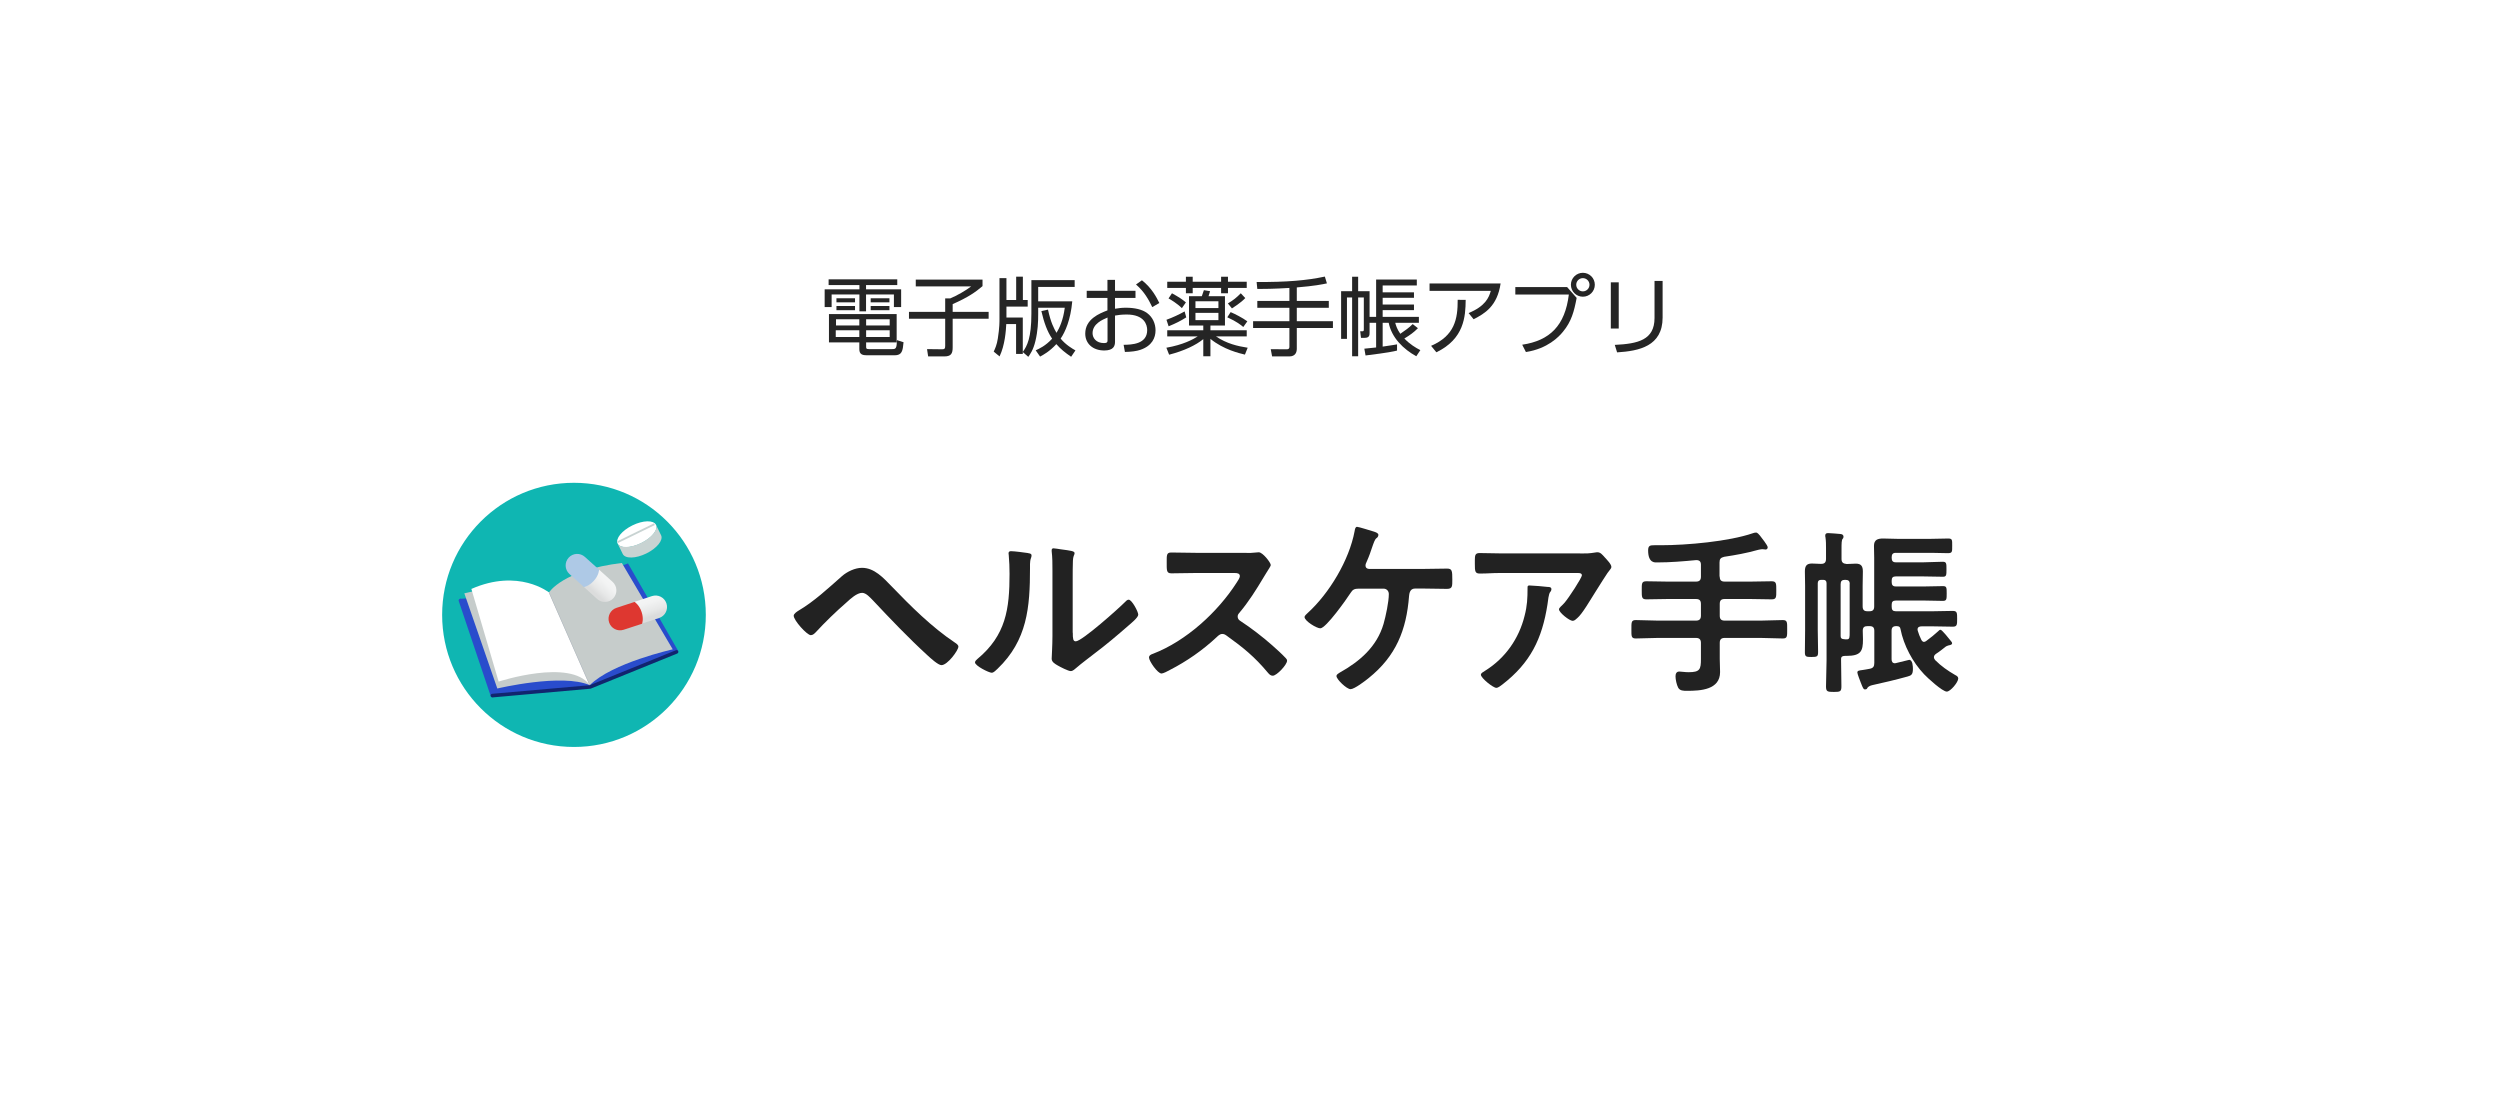 <svg width="494" height="216" viewBox="0 0 494 216" fill="none" xmlns="http://www.w3.org/2000/svg">
<rect width="494" height="216" fill="white"/>
<path d="M319.862 55.791V64.92H318.298V55.791H319.862ZM328.532 55.519V62.744C328.532 68.422 323.874 69.357 319.539 69.629L319.08 68.15C323.67 67.929 326.934 67.181 326.934 62.846V55.519H328.532Z" fill="#252525"/>
<path d="M312.773 53.904C314.065 53.904 315.136 54.941 315.136 56.267C315.136 57.576 314.082 58.63 312.773 58.63C311.481 58.63 310.41 57.576 310.41 56.267C310.41 54.941 311.498 53.904 312.773 53.904ZM312.773 54.958C312.059 54.958 311.464 55.536 311.464 56.267C311.464 56.981 312.059 57.576 312.773 57.576C313.504 57.576 314.082 56.981 314.082 56.267C314.082 55.536 313.487 54.958 312.773 54.958ZM299.428 56.726H309.662L311.549 58.868C311.039 61.554 310.512 63.543 308.846 65.549C308.047 66.535 305.82 68.898 301.519 69.561L300.788 68.116C306.262 67.3 309.254 64.325 310.002 58.205H299.428V56.726Z" fill="#252525"/>
<path d="M282.479 56.012H296.521C295.858 60.517 293.376 61.962 291.183 63.084L290.197 61.86C293.495 60.5 294.209 58.817 294.583 57.474H282.479V56.012ZM283.822 69.612L282.785 68.337C287.46 66.331 288.055 63.016 288.038 59.242L289.619 59.259C289.585 62.557 289.33 66.96 283.822 69.612Z" fill="#252525"/>
<path d="M276.053 68.048V69.272C275.305 69.459 274.353 69.68 269.831 70.241L269.593 68.898C270.052 68.864 270.596 68.813 271.922 68.66V63.781H270.63V65.787C270.63 66.28 270.545 66.756 269.678 66.756H268.93L268.777 65.464H269.168C269.44 65.464 269.491 65.396 269.491 65.09V58.783H268.369V70.394H267.179V58.783H266.159V66.96H265.003V57.542H267.179V54.686H268.369V57.542H270.63V62.608H271.922V55.23H279.963V56.403H273.214V57.763H279.402V58.851H273.214V60.177H279.402V61.282H273.214V62.608H280.371V63.781H275.696C275.849 64.308 276.019 64.988 276.699 65.957C277.651 65.311 278.467 64.733 279.147 64.036L280.184 64.852C279.334 65.702 278.671 66.178 277.498 66.892C278.603 68.031 279.725 68.711 280.66 69.187L279.861 70.394C277.311 69 274.982 66.722 274.404 63.781H273.214V68.49C275.101 68.218 275.543 68.133 276.053 68.048Z" fill="#252525"/>
<path d="M256.248 56.794V59.463H262.572V60.823H256.248V63.475H263.388V64.818H256.248V68.898C256.248 69.595 255.976 70.428 254.769 70.428H251.369L251.097 69L254.225 69.017C254.429 69.017 254.786 69.017 254.786 68.524V64.818H247.612V63.475H254.786V60.823H248.445V59.463H254.786V56.896C251.726 57.083 249.805 57.1 248.445 57.1L248.309 55.723C254.293 55.757 258.22 55.417 261.79 54.652L262.198 55.995C261.348 56.182 259.648 56.522 256.248 56.794Z" fill="#252525"/>
<path d="M236.681 66.467H230.646V65.26H237.769V64.325H234.947V58.528H237.48C237.548 58.341 237.82 57.508 237.888 57.338L239.112 57.542C238.993 57.967 238.908 58.205 238.806 58.528H242.053V64.325H239.18V65.26H246.354V66.467H240.268C242.393 67.912 244.569 68.405 246.541 68.711L245.997 70.071C244.926 69.816 241.747 69.068 239.18 66.96V70.394H237.769V67.011C236.324 68.201 233.978 69.323 231.02 70.088L230.476 68.711C233.774 68.133 235.729 67.079 236.681 66.467ZM240.761 60.874V59.531H236.222V60.874H240.761ZM240.761 63.254V61.826H236.222V63.254H240.761ZM234.335 54.686H235.678V55.672H241.288V54.686H242.648V55.672H246.354V56.896H242.648V57.95H241.288V56.896H235.678V57.95H234.335V56.896H230.646V55.672H234.335V54.686ZM230.918 64.478L230.493 63.186C231.717 62.744 232.958 62.166 234.08 61.537L234.403 62.71C233.247 63.441 232.397 63.866 230.918 64.478ZM246.473 63.492L245.674 64.614C245.232 64.24 244.416 63.56 242.512 62.693L243.175 61.673C244.059 62.047 245.487 62.778 246.473 63.492ZM234.335 59.752L233.536 60.891C232.635 59.973 231.258 59.157 230.901 58.97L231.581 57.95C232.958 58.715 233.553 59.106 234.335 59.752ZM243.43 60.942L242.631 59.956C243.719 59.31 244.331 58.817 245.181 57.95L246.065 58.902C245.147 59.871 243.685 60.772 243.43 60.942Z" fill="#252525"/>
<path d="M220.327 58.868V61.01C221.024 60.891 221.653 60.806 222.452 60.806C224.237 60.806 225.699 61.146 226.668 61.86C227.773 62.676 228.334 63.951 228.334 65.277C228.334 66.739 227.654 68.354 225.308 69.136C224.611 69.374 223.557 69.527 222.282 69.544L222.027 68.133C223.54 68.116 226.685 68.048 226.685 65.226C226.685 64.155 226.107 62.149 222.639 62.149C221.636 62.149 220.888 62.251 220.327 62.353V67.555C220.327 68.354 220.038 69.255 218.202 69.255C215.941 69.255 214.445 67.895 214.445 65.923C214.445 63.033 217.284 61.928 218.831 61.333V58.868H214.734V57.457H218.831V55.298H220.327V57.457H224.373V58.868H220.327ZM218.848 67.3V62.744C217.845 63.169 215.89 63.985 215.89 65.838C215.89 66.773 216.587 67.793 218.151 67.793C218.729 67.793 218.848 67.623 218.848 67.3ZM224.475 56.216L225.648 55.383C227.603 56.913 228.555 58.8 229.082 59.871L227.688 60.687C226.974 59.208 226.124 57.644 224.475 56.216Z" fill="#252525"/>
<path d="M203.803 61.979V55.349H212.354V56.692H205.146V59.548H211.878C211.555 63.186 210.484 65.6 209.583 66.909C210.62 68.167 211.929 68.915 212.507 69.238L211.657 70.496C210.484 69.697 209.583 68.983 208.733 67.997C207.39 69.459 206.183 70.105 205.52 70.462L204.653 69.221C205.333 68.915 206.591 68.354 207.9 66.926C206.931 65.498 206.302 63.747 205.775 61.469L207.084 61.18C207.628 63.713 208.257 64.903 208.767 65.77C209.345 64.835 210.093 63.237 210.399 60.806H205.146V62.064C205.146 63.645 205.078 65.379 204.602 67.368C204.177 69.17 203.548 70.003 203.191 70.513L202.103 69.561V69.935H200.777V64.036H198.839C198.771 65.345 198.584 68.184 197.513 70.428L196.357 69.476C196.595 68.966 196.986 68.15 197.173 66.875C197.513 64.682 197.496 63.594 197.496 62.965V54.958H198.873V59.276H200.794V54.669H202.12V59.276H203.072V60.585H198.873V62.744H202.103V69.544C202.953 68.371 203.803 66.773 203.803 61.979Z" fill="#252525"/>
<path d="M180.955 55.247H194.147V56.539C192.804 57.695 191.274 58.766 188.248 60.092V61.622H195.354V62.982H188.248V68.643C188.248 69.901 187.908 70.428 186.582 70.428H183.403L183.182 68.983L186.157 69.017C186.599 69.017 186.769 68.932 186.769 68.371V62.982H179.612V61.622H186.769V58.97H187.755C189.064 58.426 190.832 57.423 191.903 56.59H180.955V55.247Z" fill="#252525"/>
<path d="M171.146 67.657V68.456C171.146 68.847 171.163 68.983 171.69 68.983H176.297C177.011 68.983 177.181 68.881 177.249 67.215L178.541 67.623C178.388 69.34 178.235 70.207 176.773 70.207H171.333C170.466 70.207 169.803 70.054 169.803 69V67.657H163.802V62.064H177.181V67.657H171.146ZM169.803 64.308V63.084H165.196V64.308H169.803ZM169.803 66.586V65.26H165.145V66.586H169.803ZM175.804 64.308V63.084H171.146V64.308H175.804ZM175.804 66.586V65.26H171.146V66.586H175.804ZM177.3 55.196V56.335H171.129V57.168H178.065V60.67H176.637V58.188H171.129V61.52H169.82V58.188H164.329V60.67H162.952V57.168H169.82V56.335H163.734V55.196H177.3ZM165.281 58.936H168.953V59.735H165.281V58.936ZM165.281 60.466H168.953V61.299H165.281V60.466ZM172.047 58.936H175.753V59.735H172.047V58.936ZM172.047 60.466H175.753V61.299H172.047V60.466Z" fill="#252525"/>
<path d="M176.139 115.817C179.987 119.803 184.052 123.875 188.703 126.99C188.986 127.164 189.377 127.447 189.377 127.774C189.377 128.514 187.225 131.433 186.03 131.433C185.377 131.433 183.834 130.017 183.248 129.473C179.487 126.032 175.965 122.329 172.465 118.605C171.922 118.06 171.139 117.146 170.357 117.146C169.313 117.146 168.031 118.344 167.292 119.019C165.139 120.892 163.096 122.874 161.161 124.964C160.922 125.204 160.618 125.509 160.205 125.509C159.444 125.487 156.814 122.569 156.836 121.654C156.836 121.284 157.488 120.848 157.77 120.674C160.879 118.844 163.661 116.231 166.357 113.857C167.4 112.942 168.965 112.202 170.335 112.202C172.769 112.202 174.552 114.184 176.139 115.817Z" fill="#222222"/>
<path d="M203.18 109.305C203.616 109.37 203.833 109.458 203.833 109.741C203.833 109.937 203.789 110.133 203.724 110.263C203.594 110.568 203.529 111.113 203.529 111.461V112.289C203.529 119.977 203.007 126.511 197.116 132.151C196.811 132.413 196.377 132.935 195.963 132.935C195.399 132.935 192.659 131.563 192.659 130.888C192.659 130.627 192.964 130.365 193.138 130.213C198.768 125.531 199.486 120.325 199.486 113.421C199.486 112.311 199.441 110.83 199.332 109.741C199.332 109.632 199.289 109.436 199.289 109.327C199.289 109 199.507 108.913 199.768 108.913C200.464 108.913 202.354 109.175 203.137 109.283L203.18 109.305ZM211.984 125.03C211.984 126.184 212.028 126.728 212.572 126.728C213.788 126.728 221.092 120.195 222.289 118.975C222.484 118.779 222.723 118.496 223.027 118.496C223.657 118.496 224.919 120.87 224.919 121.458C224.919 122.024 223.462 123.2 222.983 123.614C220.767 125.552 218.527 127.447 216.201 129.189C215.202 129.973 213.615 131.15 212.724 131.934C212.397 132.195 212.028 132.609 211.571 132.609C211.093 132.609 209.485 131.781 209.006 131.498C208.485 131.193 207.811 130.823 207.811 130.169C207.811 129.908 207.963 127.491 207.963 125.705V112.703C207.963 111.439 207.963 110.176 207.811 108.913V108.717C207.811 108.456 207.963 108.347 208.18 108.347C208.397 108.347 209.333 108.499 209.615 108.543C211.549 108.804 212.332 108.891 212.332 109.283C212.332 109.545 212.245 109.632 212.158 109.871C212.071 110.111 212.028 110.416 212.006 110.808C211.963 111.657 211.963 113.509 211.963 114.445V125.03H211.984Z" fill="#222222"/>
<path d="M246.324 109.262C246.91 109.262 247.541 109.262 247.911 109.196C248.128 109.196 248.497 109.131 248.737 109.131C249.519 109.131 251.106 111.178 251.106 111.657C251.106 111.853 250.693 112.441 250.28 113.117C250.062 113.443 249.845 113.814 249.693 114.075C248.215 116.558 246.736 118.91 244.867 121.131C244.672 121.349 244.563 121.545 244.563 121.828C244.563 122.264 244.78 122.503 245.128 122.721C247.172 124.05 249.541 125.879 251.388 127.513C252.28 128.297 253.214 129.146 254.062 130.039C254.214 130.191 254.324 130.344 254.324 130.562C254.324 131.346 252.28 133.523 251.497 133.523C251.085 133.523 250.823 133.262 250.562 132.957C247.889 129.756 245.671 127.97 242.367 125.596C242.063 125.378 241.845 125.269 241.52 125.269C241.041 125.269 240.694 125.64 240.41 125.901C237.672 128.471 234.476 130.692 231.15 132.391C230.825 132.587 229.846 133.088 229.52 133.088C228.737 133.088 227.042 130.605 227.042 129.93C227.042 129.494 227.477 129.298 227.825 129.189C234.389 126.663 240.607 120.979 244.367 115.12C244.563 114.815 244.997 114.184 244.997 113.857C244.997 113.291 244.475 113.225 243.933 113.225H236.259C234.672 113.225 233.063 113.291 231.477 113.291C230.476 113.291 230.541 112.725 230.541 111.026C230.541 109.719 230.498 109.175 231.433 109.175C233.02 109.175 234.628 109.24 236.259 109.24H246.346L246.324 109.262Z" fill="#222222"/>
<path d="M281.259 112.42C282.824 112.42 284.367 112.354 285.933 112.354C286.932 112.354 286.976 112.79 286.976 114.51C286.976 115.839 287.019 116.362 285.911 116.362C284.346 116.362 282.824 116.296 281.28 116.296H279.585C278.519 116.296 278.476 117.451 278.432 117.755C277.911 124.507 275.846 129.647 270.455 133.981C269.825 134.504 267.629 136.18 266.868 136.18C266.107 136.18 264.086 134.242 264.086 133.589C264.086 133.262 264.498 133.066 264.717 132.914C268.694 130.692 272.064 127.796 273.389 123.287C273.825 121.763 274.432 118.932 274.432 117.385C274.432 116.797 274.02 116.318 273.389 116.318H268.498C267.672 116.318 267.303 116.471 266.868 117.167C266.129 118.322 262.02 124.158 260.89 124.158C260.151 124.158 257.782 122.699 257.782 121.937C257.782 121.632 258.195 121.349 258.369 121.153C262.673 117.254 266.607 110.677 267.672 104.949C267.737 104.536 267.824 104.1 268.151 104.1C268.477 104.1 270.933 104.884 271.455 105.036C271.781 105.145 272.368 105.32 272.368 105.69C272.368 105.908 272.238 106.191 272.019 106.321C271.672 106.561 271.498 107.105 271.085 108.282C270.868 108.957 270.564 109.85 270.042 111.026C269.933 111.244 269.825 111.505 269.825 111.723C269.825 112.202 270.129 112.398 270.52 112.42H281.28H281.259Z" fill="#222222"/>
<path d="M312.234 109.371C313.451 109.371 314.038 109.371 315.211 109.175C315.363 109.131 315.516 109.131 315.69 109.131C316.254 109.131 316.624 109.61 317.059 110.089C317.494 110.568 318.45 111.527 318.407 112.049C318.407 112.332 318.146 112.507 317.624 113.247C317.103 113.988 316.364 115.229 315.276 116.928C314.19 118.627 312.646 121.349 311.647 122.155C311.386 122.373 311.124 122.678 310.755 122.678C310.125 122.678 308.059 121.044 308.059 120.413C308.059 120.042 308.603 119.759 309.168 119.084C309.995 118.126 312.581 114.184 312.581 113.661C312.581 113.138 311.755 113.225 311.429 113.225H296.386C294.691 113.225 294.104 113.334 292.43 113.334C291.474 113.334 291.43 112.921 291.43 111.44V110.699C291.43 109.741 291.495 109.283 292.365 109.283C294.06 109.283 294.691 109.349 296.386 109.349H312.234V109.371ZM305.973 115.97C306.233 116.013 306.56 116.035 306.56 116.449C306.56 116.601 306.472 116.841 306.342 116.95C305.995 117.32 305.886 118.757 305.778 119.454C304.712 126.249 302.407 130.975 296.887 135.244C296.582 135.462 296.061 135.919 295.669 135.919C295.038 135.919 292.625 133.981 292.625 133.328C292.625 133.001 292.995 132.848 293.517 132.5C297.451 130.039 300.147 126.184 301.256 121.697C301.778 119.694 301.843 118.213 301.843 116.166C301.843 115.861 301.843 115.687 302.212 115.687C302.691 115.687 305.407 115.904 305.951 115.991L305.973 115.97Z" fill="#222222"/>
<path d="M339.822 113.944C339.822 114.641 340.104 114.924 340.8 114.924H345.929C347.299 114.924 348.691 114.859 350.081 114.859C351.016 114.859 350.994 115.316 350.994 116.645C350.994 117.973 351.039 118.431 350.081 118.431C348.691 118.431 347.321 118.365 345.929 118.365H340.8C340.104 118.365 339.822 118.648 339.822 119.345V121.654C339.822 122.329 340.104 122.634 340.8 122.634H347.886C349.342 122.634 350.82 122.525 352.277 122.525C353.19 122.525 353.147 122.982 353.147 124.311C353.147 125.748 353.19 126.162 352.277 126.162C350.82 126.162 349.342 126.053 347.886 126.053H340.8C340.104 126.053 339.822 126.38 339.822 127.033V130.148C339.822 131.019 339.887 131.934 339.887 132.805C339.887 136.311 336.017 136.507 333.387 136.507C332.626 136.507 331.952 136.507 331.605 135.876C331.3 135.309 331.083 134.264 331.083 133.632C331.083 133.153 331.256 132.696 331.822 132.696C332.301 132.696 332.843 132.827 333.669 132.827C335.909 132.827 336.104 132.26 336.104 130.213V127.033C336.104 126.38 335.8 126.053 335.126 126.053H327.627C326.17 126.053 324.692 126.162 323.235 126.162C322.322 126.162 322.366 125.705 322.366 124.376C322.366 122.982 322.322 122.525 323.235 122.525C324.692 122.525 326.17 122.634 327.627 122.634H335.126C335.8 122.634 336.104 122.329 336.104 121.654V119.345C336.104 118.648 335.8 118.365 335.126 118.365H329.474C328.083 118.365 326.692 118.431 325.322 118.431C324.388 118.431 324.409 117.973 324.409 116.645C324.409 115.316 324.366 114.859 325.322 114.859C326.714 114.859 328.083 114.924 329.474 114.924H335.126C335.8 114.924 336.104 114.641 336.104 113.944V111.592C336.104 110.96 335.822 110.677 335.169 110.677C332.626 110.917 330.083 111.135 327.496 111.135C327.105 111.135 325.67 111.374 325.67 108.761C325.67 107.781 326.083 107.737 326.931 107.737H328.213C333.3 107.737 341.626 106.997 346.365 105.363C346.538 105.298 346.777 105.233 346.995 105.233C347.278 105.233 347.581 105.625 347.755 105.821C348.104 106.278 349.277 107.737 349.299 108.129C349.299 108.456 349.082 108.565 348.93 108.587C348.538 108.587 348.386 108.478 347.973 108.543C347.69 108.565 347.495 108.652 347.321 108.674C345.082 109.305 342.995 109.675 340.691 110.024C340.017 110.198 339.778 110.438 339.778 111.135V113.922L339.822 113.944Z" fill="#222222"/>
<path d="M380.253 126.794C380.47 126.794 380.601 126.685 380.731 126.576C381.6 125.923 382.188 125.465 382.992 124.725C383.1 124.594 383.275 124.442 383.449 124.442C383.753 124.442 385.231 126.336 385.513 126.685C385.97 127.186 385.622 127.404 385.318 127.469C385.079 127.513 384.796 127.578 384.535 127.73C383.861 128.253 383.252 128.754 382.536 129.211C382.318 129.386 382.144 129.56 382.144 129.865C382.144 130.082 382.253 130.257 382.383 130.431C383.601 131.65 384.861 132.522 386.361 133.393C386.644 133.523 386.948 133.72 386.948 134.068C386.948 134.808 385.405 136.66 384.687 136.66C383.818 136.66 380.884 133.959 380.21 133.24C377.949 130.866 376.167 127.534 375.536 124.289C375.471 123.875 375.232 123.723 374.775 123.723H374.71C374.036 123.723 373.775 124.006 373.775 124.659V130.257C373.775 130.714 373.949 131.062 374.449 131.062C374.515 131.062 374.58 131.019 374.667 131.019C374.949 130.954 377.188 130.387 377.253 130.387C377.949 130.387 377.992 131.716 377.992 132.195C377.992 133.306 377.645 133.48 376.949 133.676C374.601 134.329 372.275 134.874 369.906 135.396C369.45 135.505 369.036 135.767 368.971 135.984C368.906 136.202 368.667 136.224 368.514 136.224C368.232 136.224 368.145 136.05 367.71 134.939C367.58 134.612 367.015 133.153 367.015 132.914C367.015 132.522 367.254 132.5 368.058 132.391C368.406 132.326 368.863 132.282 369.45 132.151C370.145 132.021 370.363 131.694 370.363 130.997V124.659C370.363 123.984 370.079 123.723 369.427 123.723H369.015C368.384 123.723 368.08 123.962 368.08 124.638C368.08 125.226 368.123 125.792 368.123 126.358C368.123 128.667 367.732 129.603 364.841 129.603H364.602C364.145 129.603 363.798 129.712 363.798 130.191V130.518C363.798 132.239 363.863 133.915 363.863 135.614C363.863 136.66 363.623 136.725 362.363 136.725C361.102 136.725 360.82 136.66 360.82 135.636C360.82 133.915 360.928 132.217 360.928 130.496V115.251C360.928 114.794 360.711 114.576 360.276 114.576H359.863C359.406 114.576 359.189 114.794 359.189 115.251V124.485C359.189 125.923 359.254 127.36 359.254 128.797C359.254 129.712 359.124 129.821 357.928 129.821C356.885 129.821 356.646 129.756 356.646 128.885C356.646 127.447 356.689 125.988 356.689 124.507V115.795C356.689 114.859 356.646 113.879 356.646 112.921C356.646 111.897 356.928 111.352 358.036 111.352C358.602 111.352 359.124 111.418 359.667 111.418H359.885C360.559 111.418 360.82 111.091 360.82 110.438V108.303C360.82 107.563 360.82 106.866 360.711 106.169C360.668 106.06 360.668 105.929 360.668 105.821C360.668 105.429 360.906 105.341 361.254 105.341C361.646 105.341 363.146 105.472 363.645 105.516C364.493 105.559 364.297 106.321 364.124 106.452C363.885 106.692 363.885 107.345 363.885 108.717V110.46C363.885 111.113 364.189 111.374 364.863 111.44H365.102C365.667 111.44 366.189 111.374 366.71 111.374C367.82 111.374 368.102 111.94 368.102 112.942C368.102 113.879 368.058 114.837 368.058 115.774V119.803C368.058 120.5 368.341 120.783 368.993 120.783H369.405C370.079 120.783 370.341 120.5 370.341 119.803V110.242C370.341 109.371 370.298 108.587 370.298 107.868C370.298 106.648 371.036 106.409 372.123 106.409C373.036 106.409 373.906 106.474 374.818 106.474H381.622C382.731 106.474 383.818 106.409 384.949 106.409C385.797 106.409 385.753 106.692 385.753 107.846C385.753 109 385.797 109.305 384.906 109.305C383.818 109.305 382.731 109.24 381.622 109.24H374.601C374.036 109.24 373.797 109.523 373.797 110.089V110.263C373.797 110.83 374.036 111.113 374.601 111.113H380.08C381.34 111.113 382.601 111.004 383.883 111.004C384.622 111.004 384.622 111.331 384.622 112.507C384.622 113.617 384.622 113.966 383.926 113.966C382.645 113.966 381.34 113.901 380.08 113.901H374.601C374.036 113.901 373.797 114.14 373.797 114.706V115.033C373.797 115.599 374.036 115.882 374.601 115.882H380.405C381.6 115.882 382.753 115.817 383.926 115.817C384.666 115.817 384.666 116.122 384.666 117.276C384.666 118.365 384.666 118.736 383.926 118.736C382.731 118.736 381.579 118.67 380.405 118.67H374.601C374.036 118.67 373.797 118.91 373.797 119.476V119.933C373.797 120.521 374.036 120.783 374.601 120.783H382.014C383.274 120.783 384.557 120.717 385.862 120.717C386.731 120.717 386.731 121.109 386.731 122.264C386.731 123.418 386.731 123.832 385.883 123.832C384.601 123.832 383.297 123.767 382.014 123.767H379.709C379.297 123.767 378.905 123.897 378.905 124.398C378.905 124.463 378.949 124.572 378.949 124.638C379.122 125.226 379.362 125.835 379.623 126.358C379.753 126.641 379.927 126.859 380.297 126.859L380.253 126.794ZM365.515 115.425C365.515 114.837 365.275 114.576 364.667 114.576H364.559C363.972 114.576 363.71 114.815 363.71 115.425V125.705C363.71 126.119 363.928 126.271 364.297 126.293C364.514 126.336 364.711 126.336 364.928 126.336C365.515 126.336 365.493 125.923 365.493 124.855V115.403L365.515 115.425Z" fill="#222222"/>
<path d="M113.418 147.6C127.805 147.6 139.468 135.915 139.468 121.5C139.468 107.085 127.805 95.4 113.418 95.4C99.031 95.4 87.367 107.085 87.367 121.5C87.367 135.915 99.031 147.6 113.418 147.6Z" fill="#0FB6B2"/>
<path d="M108.477 117.07L90.862 118.331L97.291 137.443L116.622 135.747L134.041 128.681L124.093 111.33L108.477 117.07Z" fill="#294CCC"/>
<path d="M108.477 117.07C108.477 117.07 103.264 114.352 91.753 117.244L98.269 136.051C98.269 136.051 111.083 132.986 116.557 135.399L108.499 117.07H108.477Z" fill="#C6CCCB"/>
<path d="M108.477 117.07C108.477 117.07 111.17 112.656 122.877 111.243L132.933 128.311C132.933 128.311 120.901 130.985 116.535 135.399L108.477 117.07Z" fill="#C6CCCB"/>
<path d="M97.291 137.791C97.139 137.791 97.009 137.704 96.965 137.552L90.645 118.766C90.58 118.592 90.689 118.396 90.862 118.331C91.036 118.266 91.231 118.374 91.297 118.548L97.617 137.334C97.682 137.508 97.574 137.704 97.4 137.769C97.356 137.769 97.335 137.769 97.291 137.769V137.791Z" fill="#294CCC"/>
<path d="M108.477 117.07C108.477 117.07 102.483 112.265 93.143 116.374L98.53 134.682C98.53 134.682 112.713 130.05 116.535 135.377L108.477 117.048V117.07Z" fill="white"/>
<path d="M97.291 137.791C97.118 137.791 96.966 137.66 96.944 137.465C96.944 137.269 97.074 137.117 97.248 137.095L116.513 135.399L133.563 128.485C133.737 128.42 133.932 128.485 134.019 128.681C134.084 128.855 134.019 129.05 133.824 129.137L116.73 136.073C116.73 136.073 116.665 136.073 116.622 136.095L97.291 137.813C97.291 137.813 97.291 137.813 97.27 137.813L97.291 137.791Z" fill="#11256E"/>
<path d="M118.381 112.569L121.053 114.983C121.987 115.831 122.052 117.266 121.205 118.201C120.358 119.136 118.924 119.201 117.99 118.353L115.384 115.983" fill="url(#paint0_linear_250_1322)"/>
<path d="M115.384 116.005L112.517 113.417C111.583 112.569 111.518 111.134 112.365 110.199C113.212 109.264 114.645 109.199 115.579 110.047L118.381 112.569C118.381 112.569 118.359 113.656 117.339 114.765C116.361 115.852 115.384 116.005 115.384 116.005Z" fill="#AEC9E6"/>
<path d="M125.396 118.918L128.828 117.787C130.023 117.396 131.304 118.048 131.695 119.244C132.086 120.44 131.435 121.723 130.24 122.114L126.895 123.201" fill="url(#paint1_linear_250_1322)"/>
<path d="M126.895 123.245L123.225 124.441C122.03 124.832 120.749 124.18 120.358 122.984C119.967 121.788 120.618 120.505 121.813 120.114L125.397 118.94C125.397 118.94 126.309 119.505 126.787 120.94C127.243 122.332 126.873 123.245 126.873 123.245H126.895Z" fill="#DE3730"/>
<path d="M125.158 104.111L125.223 104.242C125.223 104.242 125.179 104.155 125.179 104.111H125.158Z" fill="white"/>
<path d="M116.513 135.399C116.513 135.399 116.47 135.399 116.47 135.377L108.455 117.135C108.455 117.135 108.455 117.07 108.477 117.07C108.498 117.07 108.542 117.07 108.542 117.092L116.556 135.334C116.556 135.334 116.556 135.399 116.535 135.399H116.513Z" fill="#ADB3B2"/>
<path d="M129.632 103.72C130.11 104.698 128.785 106.307 126.7 107.329C124.593 108.351 122.53 108.395 122.052 107.416C121.574 106.438 122.899 104.829 124.984 103.807C127.069 102.785 129.154 102.741 129.632 103.72Z" fill="white"/>
<path d="M129.61 103.677C130.088 104.655 128.763 106.264 126.678 107.286C124.572 108.308 122.508 108.351 122.03 107.373L123.051 109.46C123.529 110.439 125.614 110.395 127.699 109.373C129.806 108.351 131.109 106.721 130.631 105.764C130.631 105.764 129.589 103.633 129.61 103.677Z" fill="#C8D3D2"/>
<path d="M129.232 103.411L121.971 106.96L122.133 107.292L129.394 103.744L129.232 103.411Z" fill="#C8D3D2"/>
<defs>
<linearGradient id="paint0_linear_250_1322" x1="117.774" y1="117.362" x2="120.841" y2="113.937" gradientUnits="userSpaceOnUse">
<stop stop-color="#DBDCDC"/>
<stop offset="0.24" stop-color="#E7E8E8"/>
<stop offset="0.61" stop-color="#F2F3F3"/>
<stop offset="1" stop-color="#F6F7F7"/>
</linearGradient>
<linearGradient id="paint1_linear_250_1322" x1="129.507" y1="121.576" x2="128.053" y2="117.213" gradientUnits="userSpaceOnUse">
<stop stop-color="#DBDCDC"/>
<stop offset="0.24" stop-color="#E7E8E8"/>
<stop offset="0.61" stop-color="#F2F3F3"/>
<stop offset="1" stop-color="#F6F7F7"/>
</linearGradient>
</defs>
</svg>
